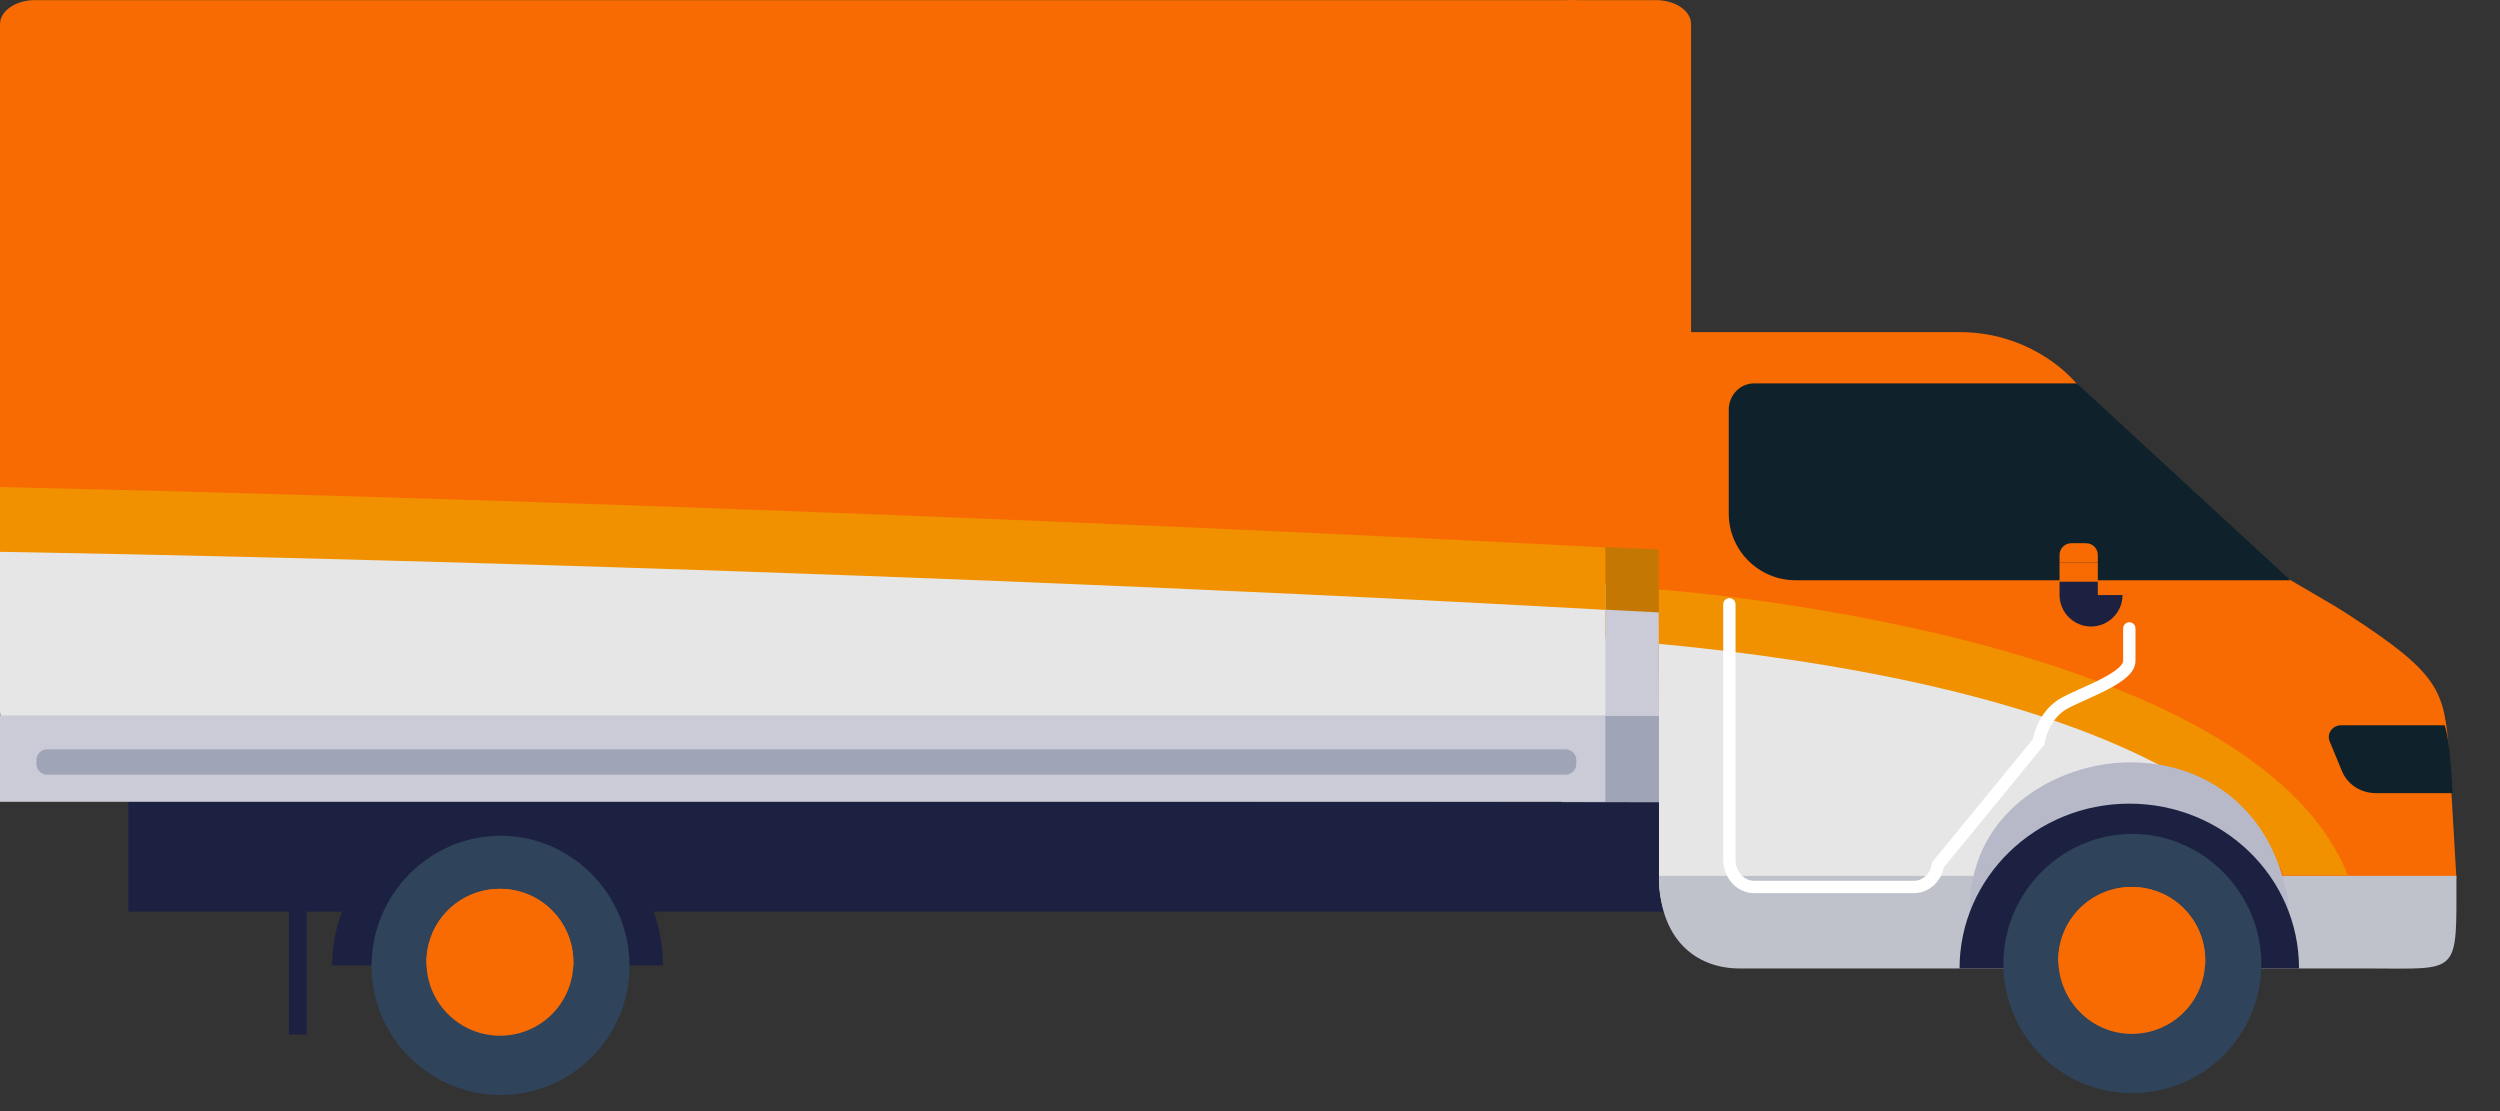 <svg width="72" height="32" viewBox="0 0 72 32" fill="none" xmlns="http://www.w3.org/2000/svg">
<rect x="0" y="0" width="72" height="32" fill="#333333" stroke="none"/>
<path d="M48.703 18.613V0.696C48.703 0.305 48.241 0.003 47.69 0.003H45.148L45.237 18.613H48.703Z" fill="#F86B03"/>
<path d="M45.593 20.764H48.17V17.422H45.593V20.764Z" fill="#CACBD6"/>
<path d="M48.703 20.622H44.971V23.288H48.703V20.622Z" fill="#A0A4B7"/>
<path d="M46.09 15.751L45.326 17.511L49.77 17.742V15.911L46.09 15.751Z" fill="#C47702"/>
<path d="M50.659 23.11L3.697 23.039V26.256H8.319V29.793H8.834V26.256H9.847C9.67 26.736 9.563 27.269 9.563 27.803H19.09C19.09 27.252 19.002 26.736 18.824 26.256H50.659V23.11Z" fill="#1D2141"/>
<path d="M46.233 18.382V0.696C46.233 0.322 45.771 0.003 45.22 0.003H1.013C0.462 0.003 0 0.305 0 0.696V18.382H46.233ZM47.779 20.888C58.426 21.155 66.194 25.545 66.194 25.545L70.745 25.296L70.531 21.635C70.389 19.893 70.265 19.413 67.669 17.724C66.567 16.995 64.523 16.036 63.279 14.738C61.502 12.854 59.902 11.13 59.617 10.845C59.351 10.579 58.249 9.565 56.436 9.565C54.072 9.565 48.544 9.565 48.544 9.565C48.099 9.565 47.761 9.921 47.761 10.365V11.521" fill="#F86B03"/>
<path d="M0.871 21.084H45.362C45.842 21.084 46.233 20.817 46.233 20.497V16.818L0 15.716V20.497C0 20.817 0.391 21.084 0.871 21.084ZM47.779 25.332C47.779 26.736 48.81 27.874 50.072 27.874H68.807C69.731 27.874 69.856 26.221 70.727 25.314L65.75 25.563L62.906 22.541L61.128 20.906V20.888L47.779 17.617V25.332Z" fill="#E6E6E6"/>
<path d="M47.779 25.225C47.779 27.02 48.81 27.892 50.108 27.892H68.221C70.869 27.892 70.745 28.122 70.745 25.225H47.779Z" fill="#BFC2CA"/>
<path d="M46.233 20.604H0V23.092H46.233V20.604Z" fill="#CACBD6"/>
<path d="M45.095 22.31H1.351C1.191 22.31 1.049 22.168 1.049 22.008V21.884C1.049 21.724 1.191 21.581 1.351 21.581H45.095C45.255 21.581 45.398 21.724 45.398 21.884V22.008C45.398 22.168 45.255 22.31 45.095 22.31Z" fill="#A0A4B7"/>
<path d="M70.407 20.888H67.421C67.172 20.888 66.994 21.137 67.101 21.368L67.439 22.186C67.599 22.595 67.99 22.843 68.434 22.843H70.389H70.638C70.62 22.861 70.603 21.492 70.407 20.888ZM50.517 11.041H59.813L65.963 16.711H51.708C50.659 16.711 49.788 15.858 49.788 14.791V11.77C49.806 11.361 50.126 11.041 50.517 11.041Z" fill="#0F222C"/>
<path d="M59.315 16.195H60.417V15.982C60.417 15.805 60.275 15.645 60.08 15.645H59.653C59.475 15.645 59.315 15.787 59.315 15.982V16.195Z" fill="#F86B03"/>
<path d="M60.417 17.138V16.747H59.315V17.102C59.315 17.12 59.315 17.12 59.315 17.138C59.315 17.635 59.724 18.044 60.222 18.044C60.72 18.044 61.129 17.635 61.129 17.138H60.417Z" fill="#1D2141"/>
<path d="M0 15.893C0 15.893 22.308 16.231 46.233 17.564V15.769C46.233 15.769 24.885 14.596 0 14.027V15.893ZM47.779 16.978C47.779 16.978 64.843 18.186 67.616 25.207H65.767C65.767 25.207 64.274 20.124 47.779 18.542V16.978Z" fill="#F19100"/>
<path d="M65.59 24.816C64.879 22.968 63.244 21.955 61.359 21.955C59.653 21.955 57.733 22.879 57.022 24.639C56.542 25.83 56.667 27.287 57.378 27.287C58.978 27.287 65.074 27.323 65.074 27.323C65.074 27.323 66.55 27.323 65.59 24.816Z" fill="#B7B9C9"/>
<path d="M49.806 17.404V24.763C49.806 25.19 50.126 25.545 50.517 25.545H55.12C55.458 25.545 55.76 25.279 55.814 24.905L58.711 21.368C58.782 20.959 58.995 20.586 59.297 20.355C59.671 20.053 61.324 19.573 61.324 19.04V18.098" stroke="white" stroke-width="0.355" stroke-linecap="round"/>
<path d="M56.435 27.892C56.435 25.279 58.622 23.145 61.324 23.145C64.025 23.145 66.212 25.261 66.212 27.892" fill="#1D2141"/>
<path d="M18.13 27.82C18.13 29.882 16.459 31.535 14.415 31.535C12.371 31.535 10.7 29.864 10.7 27.82C10.7 25.759 12.371 24.07 14.415 24.07C16.459 24.07 18.13 25.759 18.13 27.82ZM65.127 27.767C65.127 29.829 63.456 31.482 61.412 31.482C59.35 31.482 57.697 29.811 57.697 27.767C57.697 25.705 59.368 24.017 61.412 24.017C63.456 24.017 65.127 25.723 65.127 27.767Z" fill="#2F435A"/>
<path d="M14.398 29.829C15.571 29.829 16.513 28.887 16.513 27.714C16.513 26.541 15.571 25.599 14.398 25.599C13.224 25.599 12.282 26.541 12.282 27.714C12.282 28.887 13.242 29.829 14.398 29.829ZM61.395 29.776C62.568 29.776 63.51 28.834 63.51 27.66C63.51 26.487 62.568 25.545 61.395 25.545C60.221 25.545 59.279 26.487 59.279 27.66C59.297 28.834 60.239 29.776 61.395 29.776Z" fill="#F86B03"/>
<path d="M59.315 16.747H60.417V16.195H59.315V16.747ZM14.398 25.919C15.517 25.919 16.424 26.789 16.513 27.874C16.513 27.82 16.513 27.767 16.513 27.714C16.513 26.541 15.571 25.599 14.398 25.599C13.224 25.599 12.282 26.541 12.282 27.714C12.282 27.767 12.282 27.82 12.282 27.874C12.371 26.772 13.295 25.919 14.398 25.919ZM61.395 25.865C62.514 25.865 63.421 26.736 63.51 27.82C63.51 27.767 63.51 27.714 63.51 27.66C63.51 26.487 62.568 25.545 61.395 25.545C60.221 25.545 59.279 26.487 59.279 27.66C59.279 27.714 59.279 27.767 59.279 27.82C59.368 26.736 60.292 25.865 61.395 25.865Z" fill="#F86B03"/>
</svg>
